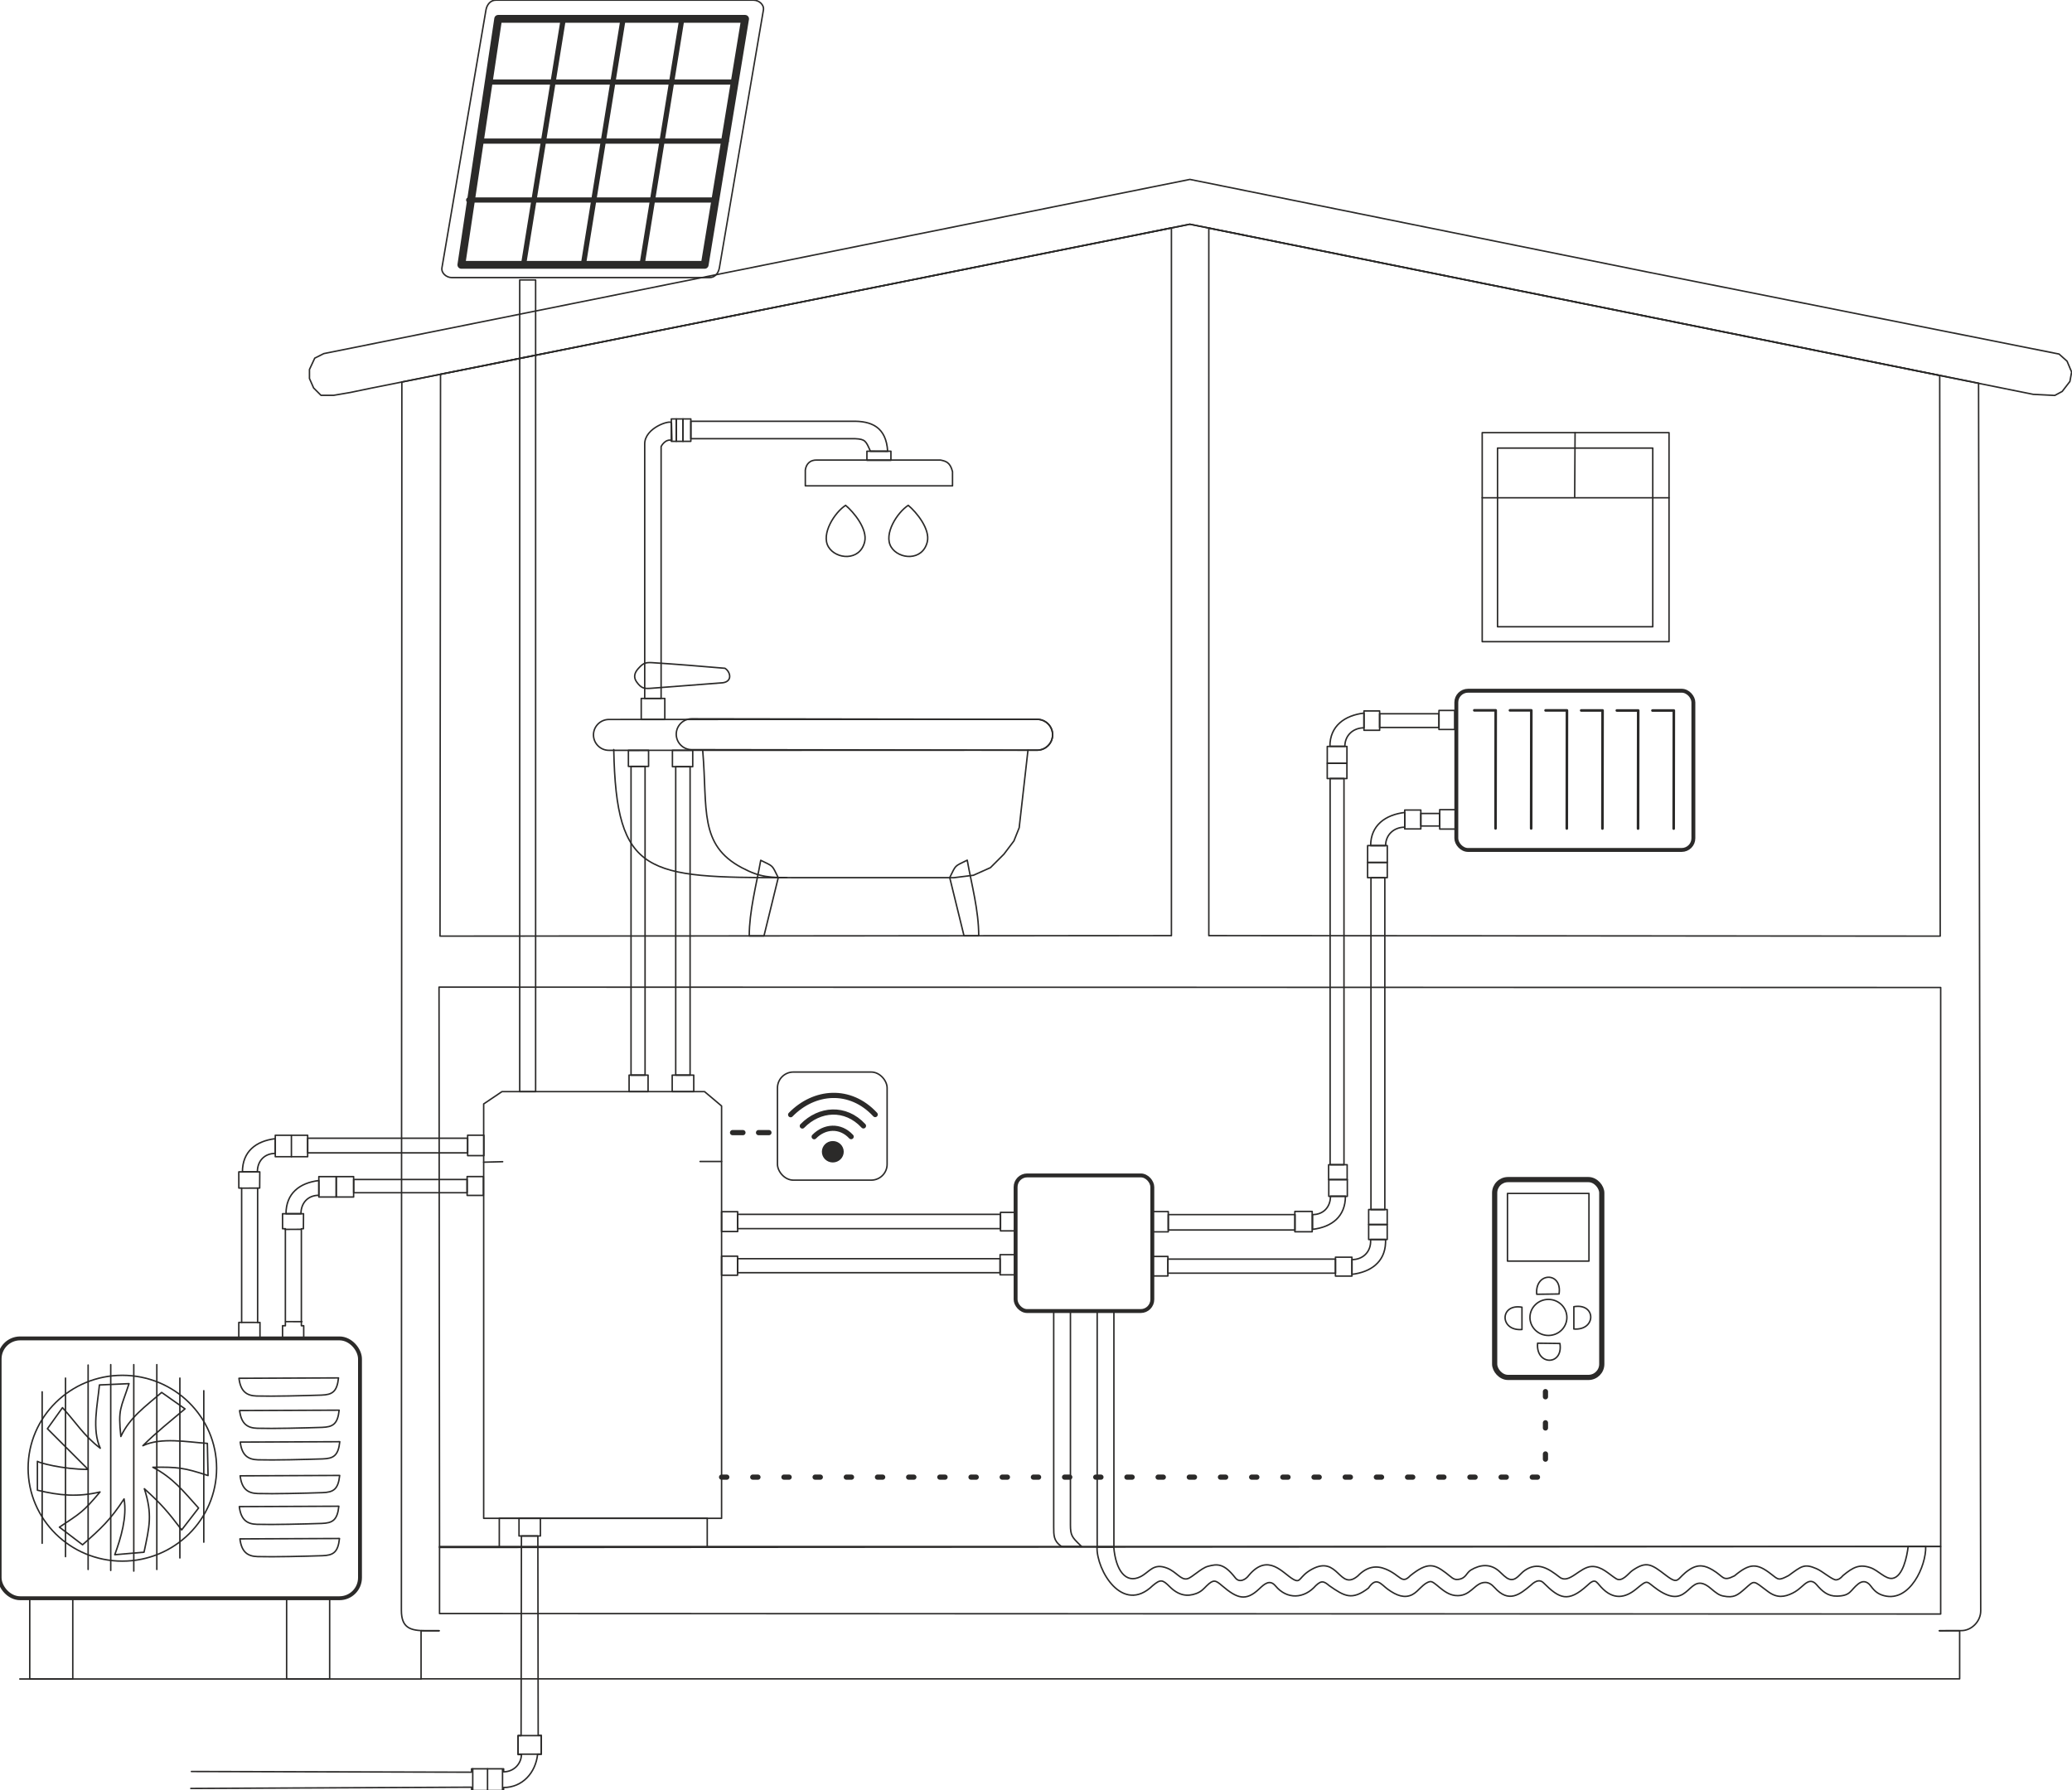 <?xml version="1.0" encoding="UTF-8"?>
<!DOCTYPE svg PUBLIC "-//W3C//DTD SVG 1.1//EN" "http://www.w3.org/Graphics/SVG/1.1/DTD/svg11.dtd">
<!-- Creator: CorelDRAW 2021 (64-Bit) -->
<svg xmlns="http://www.w3.org/2000/svg" xml:space="preserve" width="281.33mm" height="243.116mm" version="1.1" style="shape-rendering:geometricPrecision; text-rendering:geometricPrecision; image-rendering:optimizeQuality; fill-rule:evenodd; clip-rule:evenodd"
viewBox="0 0 28133 24311.6"
 xmlns:xlink="http://www.w3.org/1999/xlink"
 xmlns:xodm="http://www.corel.com/coreldraw/odm/2003">
 <defs>
  <style type="text/css">
   <![CDATA[
    .str7 {stroke:#2B2A29;stroke-width:105.83;stroke-linecap:round;stroke-linejoin:round;stroke-miterlimit:22.926}
    .str5 {stroke:#2B2A29;stroke-width:70.56;stroke-linecap:round;stroke-linejoin:round;stroke-miterlimit:22.926}
    .str6 {stroke:#2B2A29;stroke-width:70.56;stroke-linecap:round;stroke-linejoin:round;stroke-miterlimit:22.926}
    .str2 {stroke:#2B2A29;stroke-width:52.92;stroke-linecap:round;stroke-linejoin:round;stroke-miterlimit:22.926}
    .str8 {stroke:#2B2A29;stroke-width:35.28;stroke-linecap:round;stroke-linejoin:round;stroke-miterlimit:22.926}
    .str1 {stroke:#2B2A29;stroke-width:20;stroke-linecap:round;stroke-linejoin:round;stroke-miterlimit:22.926}
    .str0 {stroke:#2B2A29;stroke-width:20;stroke-linecap:round;stroke-linejoin:round;stroke-miterlimit:22.926}
    .str3 {stroke:#2B2A29;stroke-width:70.56;stroke-linecap:round;stroke-linejoin:round;stroke-miterlimit:22.926;stroke-dasharray:70.56 352.8}
    .str4 {stroke:#2B2A29;stroke-width:70.56;stroke-linecap:round;stroke-linejoin:round;stroke-miterlimit:22.926;stroke-dasharray:141.12 211.68}
    .fil0 {fill:none}
    .fil1 {fill:#2B2A29}
   ]]>
  </style>
 </defs>
 <g id="Layer_x0020_1">
  <g id="_1633407990448">
   <polygon class="fil0 str0" points="5974.47,12711.77 15905.11,12705.3 15905.25,3094.85 5981.28,5082.16 "/>
   <polygon class="fil0 str0" points="26343.67,12711.77 16413.03,12705.3 16412.88,3097.64 26336.86,5098.83 "/>
   <polygon class="fil0 str1" points="5028.69,5272.91 16152.99,3045.23 27606.67,5354.89 27899.26,5369.67 28000.02,5315.41 28104.66,5179.76 28127.92,5051.87 28065.91,4904.6 27957.39,4807.71 22371.41,3694.34 16156.47,2436.21 4396.64,4801.66 4273.61,4863.17 4201.84,5016.96 4201.84,5139.99 4258.23,5268.14 4358.19,5368.11 4529.92,5368.11 4755.47,5329.66 "/>
   <path class="fil0 str0" d="M5962.49 22143.87c-59.98,0 -119.96,0 -179.94,0 -207.84,0 -332.76,-35.13 -332.67,-276.47l6.44 -16680.12 10700.47 -2142.81 10707.49 2159.19c9.72,5557.13 19.45,11114.27 29.17,16671.39 0.19,142.37 -126.23,269.89 -264.93,267.45 -99.22,-1.74 -198.53,1.37 -297.79,1.37"/>
   <polygon class="fil0 str0" points="5960.93,13404.41 26349.92,13409.39 26349.92,21000.57 5967.89,21013.53 "/>
   <polygon class="fil0 str0" points="5967.88,21911.1 26349.92,21917.04 26349.92,21000.57 5967.88,21000.57 "/>
   <polyline class="fil0 str1" points="26336.16,22144.63 26607.59,22144.63 26607.59,22797.35 5717.17,22797.35 5717.17,22144.63 5960.13,22144.63 "/>
   <path class="fil0 str1" d="M2599.2 24055.58l3803.26 9.71 0 -45.86c145.24,0 290.47,0 435.71,0 0,13.59 0,27.17 0,40.76 133.91,0 238.21,-103.42 242.07,-234.41 -15.29,0 -30.58,0 -45.87,0l0 -257.35 40.77 0 4.89 -2710.93 222.86 0 4.49 2708.77 42.4 0c0,88.01 0,166.02 0,254.03 -16.7,0 -33.41,0 -50.11,0 -26.11,250.39 -204.25,452.81 -462.37,452.81 0,13.6 0,27.21 0,40.81l-433.96 0 0 -45.18 -3812.5 17.33"/>
   <line class="fil0 str1" x1="6418.78" y1="24303.62" x2="6418.78" y2= "24019.43" />
   <line class="fil0 str1" x1="6823.2" y1="24312.44" x2="6823.2" y2= "24028.25" />
   <line class="fil0 str1" x1="6619.57" y1="24308.12" x2="6619.57" y2= "24019.43" />
   <rect class="fil0 str1" x="7034.36" y="23568.43" width="315.41" height="251.87"/>
   <rect class="fil0 str2" x="-5.13" y="18174.56" width="4893.01" height="3528.16" rx="278.48" ry="278.5"/>
   <ellipse class="fil0 str1" cx="1661.4" cy="19937.4" rx="1279.57" ry="1261.61"/>
   <path class="fil0 str1" d="M3244.69 18716.19c22.14,179.76 104.53,236.57 239.68,240.61 214.85,6.43 640.99,-4.1 879.78,-12.16 147.15,-4.97 211.87,-44.05 232,-233.59 -450.49,1.71 -900.97,3.43 -1351.46,5.14z"/>
   <path class="fil0 str1" d="M3253.3 19154.32c22.14,179.76 104.53,236.57 239.68,240.61 214.85,6.43 640.99,-4.1 879.78,-12.16 147.15,-4.97 211.87,-44.05 232,-233.59 -450.49,1.71 -900.97,3.43 -1351.46,5.14z"/>
   <path class="fil0 str1" d="M3261.91 19582.45c22.14,179.76 104.53,236.57 239.68,240.61 214.85,6.43 640.99,-4.1 879.78,-12.16 147.15,-4.97 211.87,-44.05 232,-233.59 -450.49,1.71 -900.97,3.43 -1351.46,5.14z"/>
   <path class="fil0 str1" d="M3260.52 20040.58c22.14,179.76 104.53,236.57 239.68,240.61 214.85,6.43 640.99,-4.1 879.78,-12.16 147.15,-4.97 211.87,-44.05 232,-233.59 -450.49,1.71 -900.97,3.43 -1351.46,5.14z"/>
   <path class="fil0 str1" d="M3249.13 20458.71c22.14,179.76 104.53,236.57 239.68,240.61 214.85,6.43 640.99,-4.1 879.78,-12.16 147.15,-4.97 211.87,-44.05 232,-233.59 -450.49,1.71 -900.97,3.43 -1351.46,5.14z"/>
   <path class="fil0 str1" d="M3257.74 20896.84c22.14,179.76 104.53,236.57 239.68,240.61 214.85,6.43 640.99,-4.1 879.78,-12.16 147.15,-4.97 211.87,-44.05 232,-233.59 -450.49,1.71 -900.97,3.43 -1351.46,5.14z"/>
   <line class="fil0 str1" x1="572.44" y1="18900.28" x2="572.44" y2= "20956.57" />
   <line class="fil0 str1" x1="889.46" y1="18713.76" x2="889.46" y2= "21137.72" />
   <line class="fil0 str1" x1="1196.47" y1="18536.63" x2="1196.47" y2= "21311.83" />
   <line class="fil0 str1" x1="1503.49" y1="18530.73" x2="1503.49" y2= "21325.23" />
   <line class="fil0 str1" x1="1816.41" y1="18530.73" x2="1816.41" y2= "21334.16" />
   <line class="fil0 str1" x1="2129.33" y1="18530.73" x2="2129.33" y2= "21311.83" />
   <line class="fil0 str1" x1="2442.25" y1="18713.76" x2="2442.25" y2= "21155.58" />
   <line class="fil0 str1" x1="2766.98" y1="18884.98" x2="2766.98" y2= "20941.27" />
   <path class="fil0 str1" d="M643.86 19401.13c183.77,183.77 368.35,368.35 552.61,552.61 -352.85,-2.02 -669.49,-91.04 -688.49,-110.03 0,130.7 0,261.41 0,392.11 298.3,73.06 550.71,95.27 850.33,23.93 -232.87,277.36 -267.94,288.78 -551.55,477.85 104.71,79.76 209.43,159.51 314.14,239.27 252.74,-222.28 379.29,-339.36 563.72,-622.44 42,245.07 -41.94,528.02 -126.25,757.5 132.44,-11.38 264.87,-22.75 397.31,-34.13 74.28,-351.52 115.91,-512.67 4.46,-861.85 227.82,204.25 321.84,315.25 506.47,559.26 76.54,-99.05 153.08,-198.1 229.62,-297.15 -204.1,-226.2 -346.94,-410.59 -620.81,-553.73 336.93,-4.58 424.22,5.66 749.49,112.62 -3.09,-145.55 -6.17,-291.09 -9.26,-436.64 -266.9,-17.79 -627.46,-87.31 -875.34,31.27 182.38,-182.38 375.82,-335 571.65,-500.2 -105.7,-74.43 -211.39,-148.87 -317.09,-223.3 -215.37,187.12 -433.1,337.68 -553.79,598.45 -40.21,-379.14 0.02,-376.41 110.95,-717.61 -133.97,5.92 -267.95,11.84 -401.92,17.76 -25.55,269.2 -105.05,604.71 11.35,859.22 -223.63,-170.36 -329.67,-350.37 -512.99,-550.74 -68.2,95.32 -136.41,190.65 -204.61,285.97z"/>
   <rect class="fil0 str1" x="403.9" y="21702.72" width="584.29" height="1096.74"/>
   <rect class="fil0 str1" x="3891.66" y="21702.72" width="584.29" height="1096.74"/>
   <line class="fil0 str1" x1="269.06" y1="22799.46" x2="5717.17" y2= "22799.46" />
   <polygon class="fil0 str0" points="3242.4,15913.05 3527.17,15913.05 3525.81,16133.3 3497.99,16133.58 3497.99,17957.76 3529.87,17957.76 3530.03,18174.56 3242.31,18174.56 3242.58,17957.59 3280.92,17957.83 3280.92,16133.2 3242.84,16132.98 "/>
   <line class="fil0 str1" x1="3284.6" y1="17957.45" x2="3505.44" y2= "17957.76" />
   <line class="fil0 str1" x1="3280.92" y1="16134.22" x2="3497.99" y2= "16133.58" />
   <path class="fil0 str1" d="M3291.64 15913.05c0,-276.88 184.37,-419.21 445.93,-450.59 0,66.71 0,133.43 0,200.14 -147.57,0 -242.9,103.13 -242.9,250.45 -67.68,0 -135.35,0 -203.03,0z"/>
   <rect class="fil0 str1" x="3737.66" y="15416.26" width="439.65" height="290.82"/>
   <line class="fil0 str1" x1="3956.63" y1="15416.26" x2="3956.63" y2= "15707.08" />
   <rect class="fil0 str1" x="4177.3" y="15456.44" width="2172.11" height="198.7"/>
   <polygon class="fil0 str0" points="3836.24,16481.59 4121.01,16481.59 4119.65,16685.4 4091.83,16685.61 4091.83,18002.48 4123.71,18002.48 4123.87,18163.74 3836.15,18163.74 3836.42,18002.35 3874.76,18002.53 3874.76,16685.33 3836.68,16685.17 "/>
   <line class="fil0 str1" x1="3878.44" y1="17946.63" x2="4099.28" y2= "17946.94" />
   <line class="fil0 str1" x1="3870.55" y1="16694.07" x2="4087.62" y2= "16693.43" />
   <path class="fil0 str1" d="M3883.29 16481.59c0,-276.88 184.37,-419.21 445.93,-450.59 0,66.71 0,133.43 0,200.14 -147.57,0 -242.9,103.13 -242.9,250.45 -67.68,0 -135.35,0 -203.03,0z"/>
   <rect class="fil0 str1" x="4329.12" y="15977.51" width="235.74" height="277.08"/>
   <rect class="fil0 str1" x="4565.52" y="15977.51" width="235.74" height="277.08"/>
   <rect class="fil0 str1" x="4802.24" y="16016.79" width="1540.08" height="179.52"/>
   <rect class="fil0 str1" x="6342.32" y="15976.93" width="220.85" height="255.62"/>
   <rect class="fil0 str1" x="6349.41" y="15415.49" width="220.85" height="277.21"/>
   <polygon class="fil0 str1" points="6567.15,20617.55 9797.42,20617.55 9797.42,15018.41 9566.03,14823.42 6815.65,14823.42 6567.15,14990.64 6567.15,15781.71 "/>
   <line class="fil0 str1" x1="6824.89" y1="15774.89" x2="6567.15" y2= "15781.71" />
   <line class="fil0 str1" x1="9505.42" y1="15772.26" x2="9797.42" y2= "15772.26" />
   <rect class="fil0 str1" x="6779.28" y="20617.55" width="2823.37" height="393.66"/>
   <rect class="fil0 str1" x="7047.02" y="20617.55" width="290.53" height="239.95"/>
   <polyline class="fil0 str3" points="9797.42,20058.44 20983.7,20058.66 20983.7,18730.53 "/>
   <line class="fil0 str4" x1="9946.41" y1="15380.13" x2="10482.4" y2= "15380.13" />
   <rect class="fil0 str1" x="10556.09" y="14557.54" width="1488.98" height="1467.93" rx="215.72" ry="215.72"/>
   <path class="fil0 str5" d="M10735.16 15136.83c320.93,-328.74 808.42,-368.64 1147.78,-1.99"/>
   <path class="fil0 str5" d="M10893.76 15290.03c232.08,-237.73 584.61,-266.58 830.01,-1.44"/>
   <path class="fil0 str5" d="M11054.52 15435.55c140.37,-143.79 353.59,-161.24 502.02,-0.87"/>
   <ellipse class="fil1 str1" cx="11307.56" cy="15639.98" rx="138.38" ry="135.38"/>
   <rect class="fil0 str6" x="20294.03" y="16018.14" width="1454.44" height="2686.18" rx="180.94" ry="180.94"/>
   <rect class="fil0 str1" x="20468.01" y="16206.04" width="1106.48" height="918.59"/>
   <ellipse class="fil0 str1" cx="21023.98" cy="17889.75" rx="250.72" ry="244.79"/>
   <path class="fil0 str1" d="M20664.77 17751.02c0,100.95 0,201.89 0,302.84 -306,24.09 -305.13,-355.7 0,-302.84z"/>
   <path class="fil0 str1" d="M21369.38 17743.98c0,100.95 0,201.89 0,302.84 306,24.09 305.13,-355.7 0,-302.84z"/>
   <path class="fil0 str1" d="M21180.03 18243.49c-100.94,-1.27 -201.87,-2.54 -302.81,-3.82 -27.95,305.68 351.82,309.6 302.81,3.82z"/>
   <path class="fil0 str1" d="M21168.08 17571.41c-100.94,1.27 -201.87,2.54 -302.81,3.82 -27.95,-305.68 351.82,-309.6 302.81,-3.82z"/>
   <path class="fil0 str1" d="M8333.45 10179c33.47,1711.96 446.83,1737.17 2349.79,1739.53"/>
   <path class="fil0 str1" d="M9541.77 10198.61c67.03,788.85 -56,1275.51 534,1586.23 251.52,132.46 375.48,133.27 699.6,133.32l2175.95 0.37 265.59 -33 230.96 -103.53 183.18 -183.18 135.39 -179.19 71.68 -179.2 119.41 -1053.45"/>
   <path class="fil0 str1" d="M8267.49 9769.95l5815.1 -1.98c115.23,-0.04 209.5,94.28 209.5,209.5l0 0.01c0,115.22 -94.28,209.47 -209.5,209.5l-5815.1 1.98c-115.22,0.03 -209.5,-94.27 -209.5,-209.5l0 -0.01c0,-115.23 94.27,-209.46 209.5,-209.5z"/>
   <path class="fil0 str1" d="M9391.39 9760.74l4691.2 7.23c115.23,0.17 209.5,94.29 209.5,209.5l0 0.01c0,115.21 -94.29,209.68 -209.5,209.5l-4691.2 -7.23c-115.21,-0.18 -209.5,-94.27 -209.5,-209.5l0 -0.01c0,-115.23 94.27,-209.67 209.5,-209.5z"/>
   <path class="fil0 str1" d="M10329.04 11682.2c179.16,88.73 148.35,57.41 237.77,236.18 -64.62,263.51 -129.23,527.01 -193.85,790.52 -66.63,0.04 -133.25,0.09 -199.88,0.13 0,-333.45 96.69,-696.32 155.96,-1026.83z"/>
   <path class="fil0 str1" d="M13132.8 11680.62c-179.16,88.73 -148.35,57.41 -237.77,236.18 64.62,263.51 129.23,527.01 193.85,790.52 66.63,0.04 133.25,0.09 199.88,0.13 0,-347.19 -95.02,-686.97 -155.96,-1026.83z"/>
   <rect class="fil0 str1" x="8541.67" y="14599.39" width="257.79" height="224.03"/>
   <rect class="fil0 str1" x="9126.92" y="14599.39" width="292.63" height="224.03"/>
   <rect class="fil0 str1" x="9174.72" y="10411.07" width="195.09" height="4188.32"/>
   <rect class="fil0 str1" x="9130.05" y="10188.66" width="275.61" height="222.41"/>
   <rect class="fil0 str1" x="8532.3" y="10188.86" width="273.7" height="218.4"/>
   <rect class="fil0 str1" x="8567.95" y="10407.26" width="190.55" height="4192.13"/>
   <rect class="fil0 str1" x="7056.48" y="3801.38" width="216.06" height="11022.04"/>
   <path class="fil0 str1" d="M6134.8 3769.58l3499.01 0c73.77,0 121.69,-61.39 134.11,-134.11l597.39 -3499.02c12.42,-72.72 -60.35,-134.11 -134.11,-134.11l-3499.01 0c-73.76,0 -121.7,61.4 -134.11,134.11l-597.39 3499.02c-12.41,72.71 60.34,134.11 134.11,134.11z"/>
   <polygon class="fil0 str7" points="6763.92,255.84 10116.7,255.84 9568.06,3596.42 6264.05,3596.42 "/>
   <line class="fil0 str5" x1="7648.26" y1="255.84" x2="7108.13" y2= "3596.42" />
   <line class="fil0 str5" x1="8460.44" y1="255.84" x2="7920.31" y2= "3596.42" />
   <line class="fil0 str5" x1="9257.11" y1="259.69" x2="8716.98" y2= "3600.27" />
   <line class="fil0 str5" x1="6638.54" y1="1113.81" x2="9979.08" y2= "1113.81" />
   <line class="fil0 str5" x1="6520.28" y1="1915.96" x2="9860.82" y2= "1915.96" />
   <line class="fil0 str5" x1="6363.55" y1="2715.68" x2="9704.09" y2= "2715.68" />
   <path class="fil0 str1" d="M8753.72 9484.35l222.66 0c0,-1119.96 0,-2239.92 0,-3359.88 0,-20.1 0,-40.19 0,-60.29 0,0 50.82,-107.18 146.53,-85.26 0,0 -5.67,-236.81 -5.67,-236.81 -11.78,-44.61 -363.52,64.35 -363.52,285.9 0,26.12 0,52.25 0,78.37l0 3377.97z"/>
   <rect class="fil0 str1" x="9114.97" y="5688.76" width="67.29" height="304.1"/>
   <rect class="fil0 str1" x="9184.03" y="5688.76" width="89.37" height="304.1"/>
   <rect class="fil0 str1" x="9273.09" y="5688.76" width="106.86" height="304.1"/>
   <path class="fil0 str1" d="M9379.96 5720.81c729.7,0 1459.4,0 2189.1,0 262.17,-6.71 463.87,77.93 483.1,407.16 -78.01,-0.17 -156.03,-0.34 -234.04,-0.51 -60.85,-138.96 -69.5,-163.61 -205.14,-170.2l-2233.02 0 0 -236.45z"/>
   <rect class="fil0 str1" x="11770.64" y="6127.46" width="326.07" height="122.82"/>
   <path class="fil0 str1" d="M10934.33 6597.49l1998.69 0c0,-64.41 0,-128.82 0,-193.23 -32.86,-129.04 -92,-141.91 -163.03,-157 -560.56,0 -1121.12,0 -1681.68,0 -81.59,-2.02 -141.38,44.35 -153.98,135.87l0 214.36z"/>
   <path class="fil0 str1" d="M11481.42 6862.22c110.71,91.38 300.92,322.91 258.45,496.69 -64.52,264.13 -387.87,238.41 -490.72,68.71 -106.94,-176.47 85.81,-471.51 232.27,-565.4z"/>
   <path class="fil0 str1" d="M12331.78 6862.22c110.71,91.38 300.92,322.91 258.45,496.69 -64.52,264.13 -387.87,238.41 -490.72,68.71 -106.94,-176.47 85.81,-471.51 232.27,-565.4z"/>
   <rect class="fil0 str1" x="8706.47" y="9484.34" width="320.13" height="285.34"/>
   <path class="fil0 str1" d="M8853.49 8998.39c330.89,20.71 658.58,48.29 989.43,76.4 73.96,45.04 107.9,178.36 -29.81,196.76 -320.9,24.68 -641.81,49.36 -962.7,74.04 -100.05,7.66 -140.29,7.07 -206.52,-85.52 -43.91,-61.4 -31.28,-122.15 21.86,-180.85 63.18,-69.81 91.91,-86.8 187.74,-80.83z"/>
   <rect class="fil0 str1" x="20124.98" y="5875.07" width="2536.58" height="2838.23"/>
   <line class="fil0 str1" x1="20124.98" y1="6759.58" x2="22661.56" y2= "6759.58" />
   <line class="fil0 str1" x1="21385.87" y1="5875.07" x2="21380.61" y2= "6750.98" />
   <rect class="fil0 str1" x="20333.09" y="6084.66" width="2107.64" height="2426.22"/>
   <rect class="fil0 str1" x="9797.42" y="16453.91" width="218.71" height="269.59"/>
   <rect class="fil0 str1" x="10016.13" y="16490.26" width="3568.28" height="193.86"/>
   <polygon class="fil0 str1" points="13789.53,16463 13584.41,16463 13584.41,16714.41 13789.53,16714.41 "/>
   <rect class="fil0 str1" x="9797.42" y="17057.9" width="217.48" height="258.84"/>
   <rect class="fil0 str1" x="10014.9" y="17092.26" width="3564.22" height="190.13"/>
   <polygon class="fil0 str1" points="13579.12,17037.29 13789.53,17037.29 13789.53,17311.01 13579.12,17311.01 "/>
   <polygon class="fil0 str1" points="15645.87,16452.15 15862.42,16452.15 15862.42,16727.39 15645.87,16727.39 "/>
   <rect class="fil0 str1" x="15862.42" y="16493.51" width="1721.13" height="209.04"/>
   <rect class="fil0 str1" x="17581.22" y="16450.44" width="235.14" height="275.88"/>
   <rect class="fil0 str1" x="15647.73" y="17061.52" width="209.66" height="265.1"/>
   <rect class="fil0 str1" x="15857.39" y="17097.9" width="2275.08" height="190.6"/>
   <rect class="fil0 str1" x="18132.47" y="17071.91" width="223.52" height="256.45"/>
   <path class="fil0 str1" d="M14306.97 17803.04l227.08 0c0,967.97 0,1935.95 0,2903.92 0,144.38 24.48,169.11 127.55,270.2 8.51,8.35 16.69,16.2 24.24,23.41 -75.7,0 -151.38,0 -227.08,0 -14.09,0 -40.99,3.15 -57.56,-8.96 -94.62,-69.2 -94.23,-145.51 -94.23,-254.76 0,-23 0,-45.99 0,-68.99l0 -2864.82z"/>
   <path class="fil0 str1" d="M15124.21 21005.83l-227.03 0m0 0l0 -3202.79 227.03 0 0 3202.79m10783.92 -4.98c-15.13,133.53 -70.5,407.49 -210.39,431.71 -96.33,16.69 -194.13,-108.49 -302.04,-144.95 -148.72,-50.24 -235.11,-6.96 -372.67,107.65 -32.92,39.49 -63.15,56.29 -91.79,58.15 -50.95,3.32 -181.86,-114.71 -266.34,-151.53 -168.75,-73.57 -205.06,-33.32 -380.03,93.38 -136.69,71.61 -137.46,57.37 -237.89,-20.99 -193.34,-150.86 -290.79,-147.2 -496.78,24.49 -162.85,82.66 -143.5,10.22 -295.98,-79.51 -100.52,-59.17 -191.17,-84.59 -311.27,-7.59 -185.07,118.67 -135.71,223.78 -324.84,79.09 -196.94,-150.75 -261.5,-197.37 -454.99,-63.8 -48.96,33.79 -136.94,161.79 -218.92,111.11 -99.7,-61.64 -195.62,-170.77 -331.49,-166.34 -162.24,5.3 -307.92,245.19 -436.61,145.29 -149.08,-115.73 -294.72,-214.02 -473.66,-91.67 -69.84,47.75 -118.63,148.84 -210.72,118.15 -48.42,-16.13 -88.57,-65.03 -139.02,-109.33 -119.65,-105.09 -258.61,-88.1 -380.61,-14.67 -67.35,40.54 -64.29,116.8 -179.56,128.51 -59.61,6.05 -89.04,-35.18 -162.95,-90.91 -155.63,-117.33 -247.14,-149.17 -481.61,40.03 -117.43,122.18 -128.49,-5.72 -333.12,-90.07 -124.8,-51.46 -251.56,-37.96 -377.85,92.37 -254.28,216.16 -262.03,-288.79 -625.68,-89.46 -177.86,97.49 -145.05,194.74 -249.94,136.72 -140.31,-77.61 -341.54,-369.34 -605.66,-53.9 -36.92,51.99 -124.48,108.37 -183.16,32.9 -155.32,-199.92 -245.43,-190.31 -372.38,-155.94 -92.79,25.13 -213.95,152.42 -278.9,168.83 -87.94,22.24 -147.93,-95.45 -276.42,-145.06 -186.59,-72.05 -233.46,51.98 -357.95,115.65 -201.08,102.86 -338.15,-84.53 -364.57,-401.46 -75.73,0.05 -151.45,0.1 -227.18,0.15 -9.25,313.9 346.04,920.13 756.3,523.48 106.4,-90.03 134.39,-81.36 229.67,13.92 121.64,121.64 239.56,138.27 359.32,94.33 73.1,-26.81 105.22,-68.05 141.4,-103.6 94.4,-92.78 123.13,-78.4 209.18,-4.65 205.14,175.84 323.66,217.18 505.64,45.03 67.69,-64.03 142.84,-135.17 221.62,-40.73 156.75,187.95 389.47,176.28 547.87,-4.77 42.14,-39.81 71,-54.34 101.52,-48.09 23.8,4.87 48.62,22.38 81.56,50.38 207.76,144.63 307.62,202.83 530.92,32.04 108.5,-162.7 168.96,-52.52 263.18,16.02 120.39,87.58 228.09,125.68 332.47,72.59 85.4,-43.44 149.18,-159.74 241.08,-176.62 64.37,-11.85 176.53,168.96 339.18,188.48 213.98,25.66 260.67,-177.19 409.47,-177.19 44.14,0 84.45,21.84 128.19,70.46 191.36,212.69 338.43,96.9 497.37,-37.72 27.78,-26.87 62.71,-51.23 98.06,-54.28 23.17,-2 46.54,5.16 68.17,26.79 216.89,216.89 333.87,269.54 590.26,39.35 111.54,-108.2 122.51,-56.77 190.43,17.32 167.47,182.69 331.01,148.68 478.47,26.95 170.91,-141.06 128.06,-102.34 293.29,10.75 447.8,306.5 406.51,-284.26 718.48,-18.2 74.48,63.5 114.29,91.93 168.2,102.91 147.12,29.93 195.44,-10.63 298.33,-100.82 132.27,-115.92 103.81,-114.72 308.95,39.2 124.37,93.32 224.97,76.63 336.62,21.93 96.17,-47.1 148.19,-123.06 205.22,-149.5 36.78,-17.04 77.43,-13.6 119.41,35.38 78.16,91.08 152.89,158.16 278.51,155.26 188.06,-4.32 175.78,-77.74 286.8,-165.51 46.25,-36.55 110.74,-54.48 172.93,30.94 49.57,68.09 97.67,108.25 181.3,129.5 346.15,87.94 569.24,-401.58 562.19,-668.61 -79.53,0.09 -159.06,0.19 -238.59,0.28z"/>
   <path class="fil0 str1" d="M18267.89 16243.06c0,276.88 -184.37,419.21 -445.93,450.59 0,-66.71 0,-133.43 0,-200.14 147.57,0 242.9,-103.13 242.9,-250.45 67.68,0 135.35,0 203.03,0z"/>
   <path class="fil0 str1" d="M18812.92 16831.3c0,8.37 -0.17,39.44 -0.5,47.54 -10.69,260.64 -202.03,395.42 -455.68,425.85 0,-66.71 0,-133.43 0,-200.14 140.72,0 244.22,-93.78 252.54,-230.23 0.4,-6.61 0.61,-36.18 0.61,-43.02 67.68,0 135.35,0 203.03,0z"/>
   <rect class="fil0 str1" x="18583.24" y="16629.43" width="251.83" height="202.07"/>
   <rect class="fil0 str1" x="18583.24" y="16425" width="251.83" height="202.07"/>
   <polygon class="fil0 str1" points="18041.79,16018.19 18293.62,16018.19 18293.62,16245.44 18041.79,16245.44 "/>
   <polygon class="fil0 str1" points="18039.51,15816.12 18291.34,15816.12 18291.34,16018.19 18039.51,16018.19 "/>
   <rect class="fil0 str1" x="18059.9" y="10571.75" width="188.21" height="5244.37"/>
   <rect class="fil0 str1" x="18614.51" y="11919.55" width="188.21" height="4506.09"/>
   <rect class="fil0 str2" x="13789.53" y="15961.37" width="1856.34" height="1841.67" rx="156.86" ry="157.95"/>
   <rect class="fil0 str1" x="18020.87" y="10365.5" width="267.12" height="206.4"/>
   <rect class="fil0 str1" x="18021.26" y="10136.26" width="267.12" height="228.4"/>
   <rect class="fil0 str1" x="18568.73" y="11711.79" width="267.12" height="206.4"/>
   <rect class="fil0 str1" x="18569.12" y="11482.55" width="267.12" height="228.4"/>
   <rect class="fil0 str1" x="19072.9" y="10999.52" width="218.65" height="256.82"/>
   <rect class="fil0 str1" x="19291.56" y="11046.38" width="255.08" height="170.05"/>
   <rect class="fil0 str1" x="19547.97" y="10994.32" width="216.9" height="263.76"/>
   <path class="fil0 str1" d="M18610.34 11483.21c0,-276.88 201.01,-419.21 462.57,-450.59 0,66.71 0,133.43 0,200.14 -147.57,0 -259.54,103.13 -259.54,250.45 -67.68,0 -135.35,0 -203.03,0z"/>
   <path class="fil0 str1" d="M18057.14 10133.85c0,-276.88 201.01,-419.21 462.57,-450.59 0,66.71 0,133.43 0,200.14 -147.57,0 -259.54,103.13 -259.54,250.45 -67.68,0 -135.35,0 -203.03,0z"/>
   <rect class="fil0 str1" x="18519.6" y="9654.17" width="212.73" height="262.62"/>
   <rect class="fil0 str1" x="18732.33" y="9692.57" width="805.47" height="185.87"/>
   <rect class="fil0 str1" x="19537.81" y="9647.46" width="213.39" height="258.49"/>
   <rect class="fil0 str2" x="19773.47" y="9379.57" width="3218.63" height="2162.07" rx="159.24" ry="158.25"/>
   <polyline class="fil0 str8" points="20017.7,9645.71 20308.05,9645.71 20306.03,11249.13 "/>
   <polyline class="fil0 str8" points="20501.44,9646.25 20791.79,9646.25 20789.77,11249.67 "/>
   <polyline class="fil0 str8" points="20985.18,9646.79 21275.53,9646.79 21273.51,11250.21 "/>
   <polyline class="fil0 str8" points="21468.92,9647.33 21759.27,9647.33 21757.25,11250.75 "/>
   <polyline class="fil0 str8" points="21952.66,9647.87 22243.01,9647.87 22240.99,11251.29 "/>
   <polyline class="fil0 str8" points="22436.4,9648.41 22726.75,9648.41 22724.73,11251.83 "/>
  </g>
 </g>
</svg>
